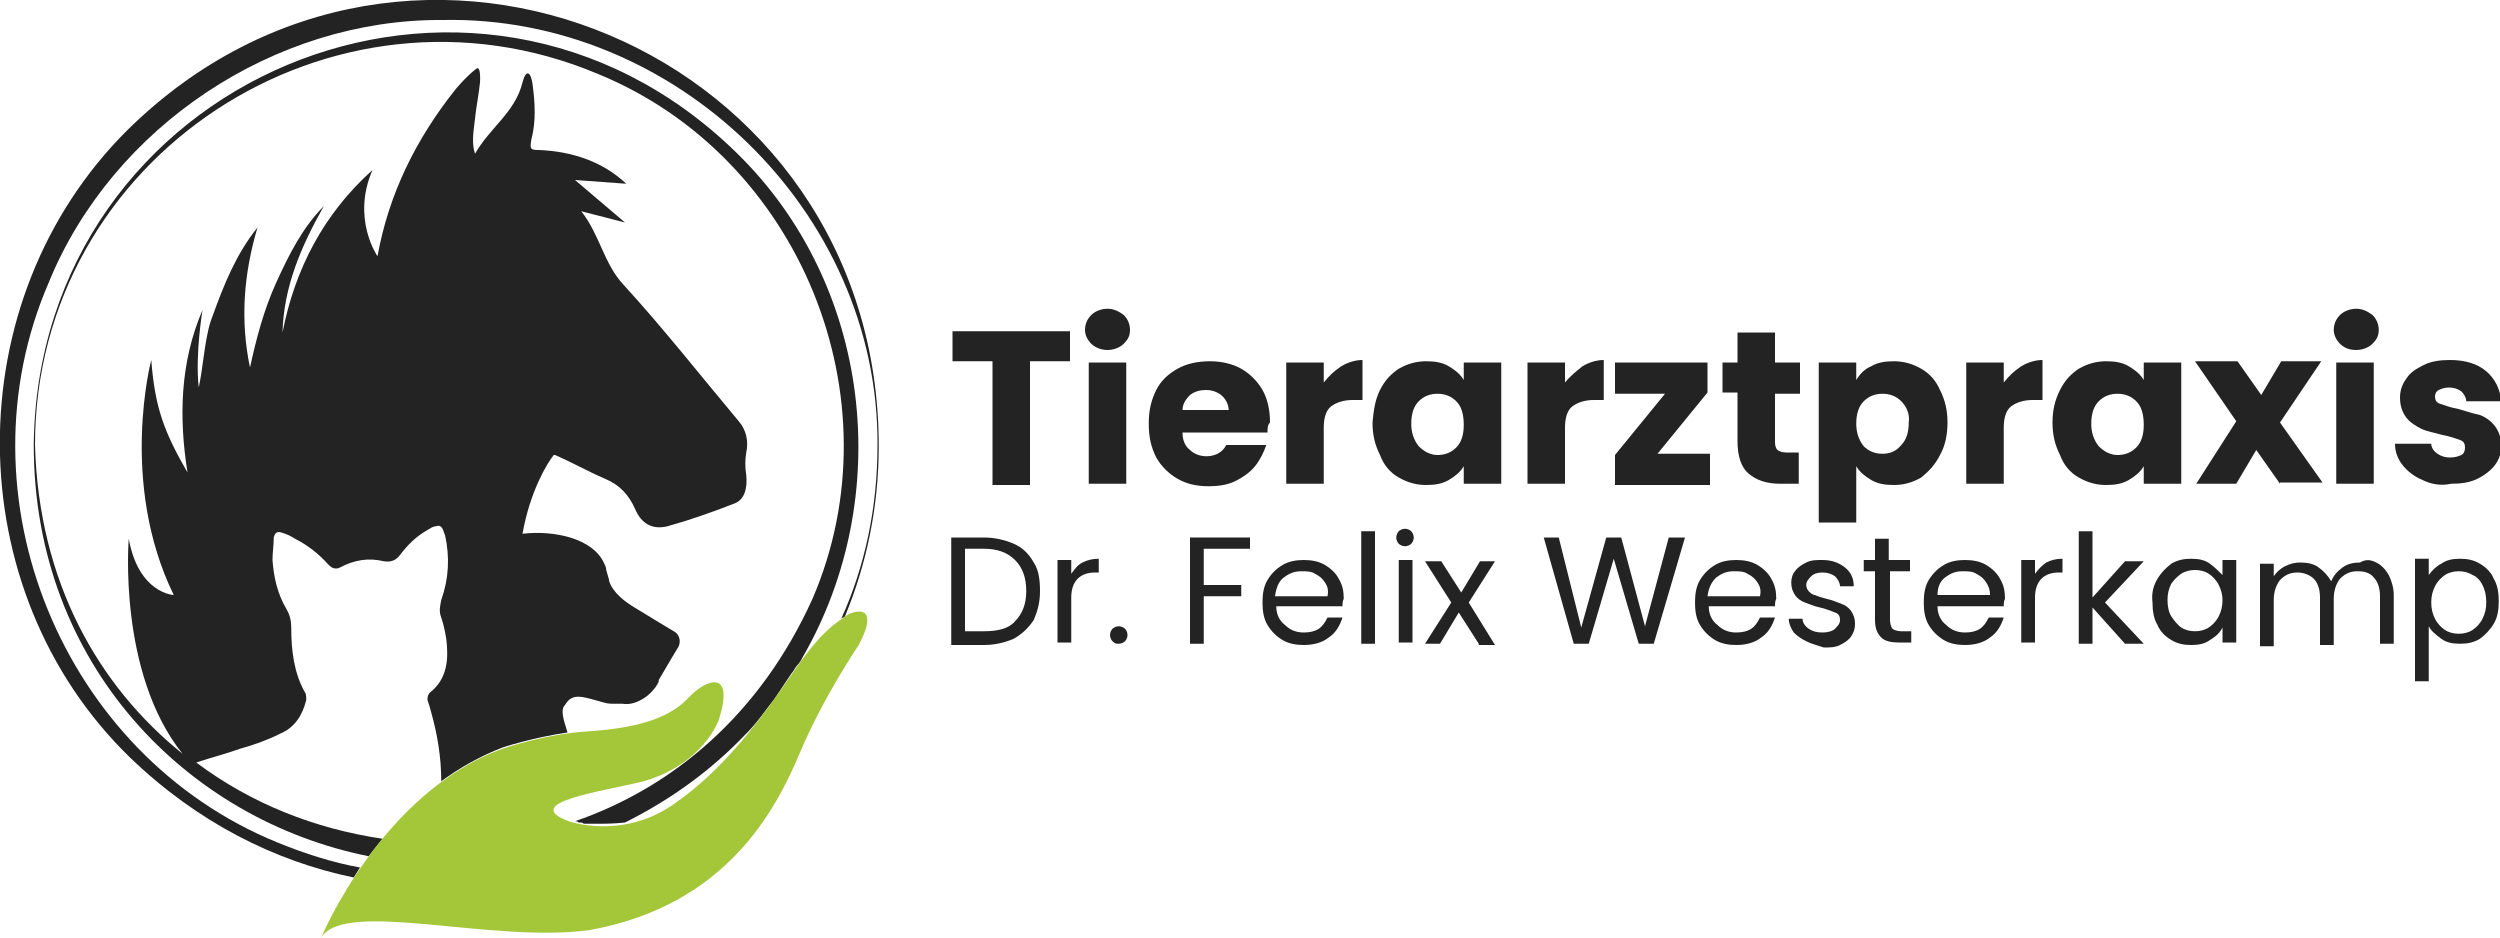 <?xml version="1.0" encoding="utf-8"?>
<!-- Generator: Adobe Illustrator 27.5.0, SVG Export Plug-In . SVG Version: 6.00 Build 0)  -->
<svg version="1.1" id="Ebene_1" xmlns="http://www.w3.org/2000/svg" xmlns:xlink="http://www.w3.org/1999/xlink" x="0px" y="0px"
	 viewBox="0 0 200 75" style="enable-background:new 0 0 200 75;" xml:space="preserve">
<style type="text/css">
	.st0{fill:#232323;}
	.st1{fill:#A4C639;}
</style>
<g>
	<g>
		<g>
			<path class="st0" d="M85.6,26.5v2.4h-3.2v9.9h-3v-9.9h-3.2v-2.4H85.6z"/>
			<path class="st0" d="M87.3,27.5c-0.3-0.3-0.5-0.7-0.5-1.1c0-0.5,0.2-0.9,0.5-1.2c0.3-0.3,0.8-0.5,1.3-0.5c0.5,0,0.9,0.2,1.3,0.5
				c0.3,0.3,0.5,0.7,0.5,1.2c0,0.5-0.2,0.8-0.5,1.1c-0.3,0.3-0.8,0.5-1.3,0.5C88.1,28,87.6,27.8,87.3,27.5z M90.1,29v9.7h-3V29H90.1
				z"/>
			<path class="st0" d="M101.4,34.6h-6.8c0,0.6,0.2,1.1,0.6,1.4c0.3,0.3,0.8,0.5,1.3,0.5c0.7,0,1.3-0.3,1.6-0.9h3.2
				c-0.2,0.6-0.5,1.2-0.9,1.7c-0.4,0.5-1,0.9-1.6,1.2c-0.6,0.3-1.4,0.4-2.1,0.4c-1,0-1.8-0.2-2.5-0.6c-0.7-0.4-1.3-1-1.7-1.7
				c-0.4-0.8-0.6-1.6-0.6-2.7s0.2-1.9,0.6-2.7c0.4-0.8,1-1.3,1.7-1.7c0.7-0.4,1.6-0.6,2.6-0.6c0.9,0,1.8,0.2,2.5,0.6
				c0.7,0.4,1.3,1,1.7,1.7c0.4,0.7,0.6,1.6,0.6,2.6C101.4,34,101.4,34.3,101.4,34.6z M98.3,32.9c0-0.5-0.2-0.9-0.5-1.2
				s-0.8-0.5-1.3-0.5c-0.5,0-0.9,0.1-1.3,0.4c-0.3,0.3-0.6,0.7-0.6,1.2H98.3z"/>
			<path class="st0" d="M107.3,29.3c0.5-0.3,1.1-0.5,1.7-0.5V32h-0.8c-0.7,0-1.3,0.2-1.7,0.5c-0.4,0.3-0.6,0.9-0.6,1.7v4.5h-3V29h3
				v1.6C106.3,30.1,106.7,29.7,107.3,29.3z"/>
			<path class="st0" d="M110.4,31.2c0.4-0.8,0.9-1.3,1.5-1.7c0.7-0.4,1.4-0.6,2.2-0.6c0.7,0,1.3,0.1,1.8,0.4
				c0.5,0.3,0.9,0.6,1.2,1.1V29h3v9.7h-3v-1.4c-0.3,0.5-0.7,0.8-1.2,1.1c-0.5,0.3-1.1,0.4-1.8,0.4c-0.8,0-1.5-0.2-2.2-0.6
				c-0.7-0.4-1.2-1-1.5-1.8c-0.4-0.8-0.6-1.6-0.6-2.6C109.9,32.8,110,32,110.4,31.2z M116.5,32.1c-0.4-0.4-0.9-0.6-1.5-0.6
				c-0.6,0-1.1,0.2-1.5,0.6c-0.4,0.4-0.6,1-0.6,1.8c0,0.7,0.2,1.3,0.6,1.8c0.4,0.4,0.9,0.7,1.5,0.7c0.6,0,1.1-0.2,1.5-0.6
				c0.4-0.4,0.6-1,0.6-1.8C117.1,33.1,116.9,32.5,116.5,32.1z"/>
			<path class="st0" d="M126.6,29.3c0.5-0.3,1.1-0.5,1.7-0.5V32h-0.8c-0.7,0-1.3,0.2-1.7,0.5c-0.4,0.3-0.6,0.9-0.6,1.7v4.5h-3V29h3
				v1.6C125.6,30.1,126.1,29.7,126.6,29.3z"/>
			<path class="st0" d="M132.6,36.3h4.2v2.5h-7.6v-2.4l4-4.9h-4V29h7.4v2.4L132.6,36.3z"/>
			<path class="st0" d="M143.9,36.2v2.5h-1.5c-1.1,0-1.9-0.3-2.5-0.8c-0.6-0.5-0.9-1.4-0.9-2.6v-3.9h-1.2V29h1.2v-2.4h3V29h2v2.5h-2
				v3.9c0,0.3,0.1,0.5,0.2,0.6c0.1,0.1,0.4,0.2,0.7,0.2H143.9z"/>
			<path class="st0" d="M149.7,29.3c0.5-0.3,1.1-0.4,1.8-0.4c0.8,0,1.5,0.2,2.2,0.6c0.7,0.4,1.2,1,1.5,1.7c0.4,0.8,0.6,1.6,0.6,2.6
				c0,1-0.2,1.9-0.6,2.6c-0.4,0.8-0.9,1.3-1.5,1.8c-0.7,0.4-1.4,0.6-2.2,0.6c-0.7,0-1.3-0.1-1.8-0.4c-0.5-0.3-0.9-0.6-1.2-1.1v4.5
				h-3V29h3v1.4C148.8,29.9,149.2,29.5,149.7,29.3z M152.1,32.1c-0.4-0.4-0.9-0.6-1.5-0.6c-0.6,0-1.1,0.2-1.5,0.6
				c-0.4,0.4-0.6,1-0.6,1.8c0,0.7,0.2,1.3,0.6,1.8c0.4,0.4,0.9,0.6,1.5,0.6c0.6,0,1.1-0.2,1.5-0.7c0.4-0.4,0.6-1,0.6-1.8
				C152.8,33.1,152.5,32.5,152.1,32.1z"/>
			<path class="st0" d="M161.7,29.3c0.5-0.3,1.1-0.5,1.7-0.5V32h-0.8c-0.7,0-1.3,0.2-1.7,0.5c-0.4,0.3-0.6,0.9-0.6,1.7v4.5h-3V29h3
				v1.6C160.7,30.1,161.1,29.7,161.7,29.3z"/>
			<path class="st0" d="M164.8,31.2c0.4-0.8,0.9-1.3,1.5-1.7c0.7-0.4,1.4-0.6,2.2-0.6c0.7,0,1.3,0.1,1.8,0.4
				c0.5,0.3,0.9,0.6,1.2,1.1V29h3v9.7h-3v-1.4c-0.3,0.5-0.7,0.8-1.2,1.1c-0.5,0.3-1.1,0.4-1.8,0.4c-0.8,0-1.5-0.2-2.2-0.6
				c-0.7-0.4-1.2-1-1.5-1.8c-0.4-0.8-0.6-1.6-0.6-2.6C164.2,32.8,164.4,32,164.8,31.2z M170.9,32.1c-0.4-0.4-0.9-0.6-1.5-0.6
				s-1.1,0.2-1.5,0.6c-0.4,0.4-0.6,1-0.6,1.8c0,0.7,0.2,1.3,0.6,1.8c0.4,0.4,0.9,0.7,1.5,0.7s1.1-0.2,1.5-0.6c0.4-0.4,0.6-1,0.6-1.8
				C171.5,33.1,171.3,32.5,170.9,32.1z"/>
			<path class="st0" d="M182.4,38.7l-1.9-2.7l-1.6,2.7h-3.2l3.2-5l-3.3-4.8h3.4l1.9,2.7l1.6-2.7h3.2l-3.3,4.9l3.4,4.8H182.4z"/>
			<path class="st0" d="M187.2,27.5c-0.3-0.3-0.5-0.7-0.5-1.1c0-0.5,0.2-0.9,0.5-1.2c0.3-0.3,0.8-0.5,1.3-0.5c0.5,0,0.9,0.2,1.3,0.5
				c0.3,0.3,0.5,0.7,0.5,1.2c0,0.5-0.2,0.8-0.5,1.1c-0.3,0.3-0.8,0.5-1.3,0.5C187.9,28,187.5,27.8,187.2,27.5z M189.9,29v9.7h-3V29
				H189.9z"/>
			<path class="st0" d="M193.8,38.4c-0.7-0.3-1.2-0.7-1.6-1.2c-0.4-0.5-0.6-1.1-0.6-1.7h2.9c0,0.3,0.2,0.6,0.5,0.8
				c0.3,0.2,0.6,0.3,1,0.3c0.4,0,0.7-0.1,0.9-0.2c0.2-0.1,0.3-0.3,0.3-0.6c0-0.3-0.1-0.5-0.4-0.6c-0.3-0.1-0.8-0.3-1.4-0.4
				c-0.7-0.2-1.3-0.3-1.7-0.5s-0.9-0.5-1.2-0.9c-0.3-0.4-0.5-0.9-0.5-1.6c0-0.6,0.2-1.1,0.5-1.5c0.3-0.5,0.8-0.8,1.4-1.1
				c0.6-0.3,1.3-0.4,2.1-0.4c1.2,0,2.2,0.3,2.9,0.9c0.7,0.6,1.1,1.4,1.2,2.4h-2.8c0-0.3-0.2-0.6-0.4-0.8c-0.3-0.2-0.6-0.3-1-0.3
				c-0.3,0-0.6,0.1-0.8,0.2c-0.2,0.1-0.3,0.3-0.3,0.5c0,0.3,0.1,0.5,0.4,0.6c0.3,0.1,0.8,0.3,1.4,0.4c0.7,0.2,1.3,0.4,1.8,0.5
				c0.5,0.2,0.9,0.5,1.2,0.9c0.3,0.4,0.5,0.9,0.5,1.6c0,0.6-0.2,1.1-0.5,1.5c-0.3,0.4-0.8,0.8-1.4,1.1c-0.6,0.3-1.3,0.4-2.1,0.4
				C195.2,38.9,194.4,38.7,193.8,38.4z"/>
		</g>
		<g>
			<path class="st0" d="M81.1,43.5c0.7,0.3,1.2,0.8,1.6,1.5c0.4,0.6,0.5,1.4,0.5,2.3s-0.2,1.6-0.5,2.3c-0.4,0.6-0.9,1.1-1.6,1.5
				c-0.7,0.3-1.5,0.5-2.4,0.5h-2.6V43h2.6C79.6,43,80.4,43.2,81.1,43.5z M81.2,49.7c0.6-0.6,0.9-1.4,0.9-2.4c0-1.1-0.3-1.9-0.9-2.5
				s-1.4-0.9-2.5-0.9h-1.5v6.6h1.5C79.8,50.5,80.7,50.3,81.2,49.7z"/>
			<path class="st0" d="M86.6,45c0.4-0.2,0.8-0.3,1.3-0.3v1.1h-0.3c-1.2,0-1.9,0.7-1.9,2v3.6h-1.1v-6.6h1.1v1.1
				C86,45.5,86.2,45.2,86.6,45z"/>
			<path class="st0" d="M89,51.3c-0.1-0.1-0.2-0.3-0.2-0.5c0-0.2,0.1-0.4,0.2-0.5c0.1-0.1,0.3-0.2,0.5-0.2c0.2,0,0.4,0.1,0.5,0.2
				c0.1,0.1,0.2,0.3,0.2,0.5c0,0.2-0.1,0.4-0.2,0.5c-0.1,0.1-0.3,0.2-0.5,0.2C89.3,51.5,89.2,51.5,89,51.3z"/>
			<path class="st0" d="M100,43v0.9h-3.7v2.9h3v0.9h-3v3.8h-1.1V43H100z"/>
			<path class="st0" d="M107.4,48.5h-5.3c0,0.7,0.3,1.2,0.7,1.5c0.4,0.4,0.9,0.6,1.5,0.6c0.5,0,0.9-0.1,1.2-0.3
				c0.3-0.2,0.5-0.5,0.7-0.9h1.2c-0.2,0.6-0.5,1.2-1.1,1.6c-0.5,0.4-1.2,0.6-2,0.6c-0.6,0-1.2-0.1-1.7-0.4c-0.5-0.3-0.9-0.7-1.2-1.2
				c-0.3-0.5-0.4-1.1-0.4-1.8c0-0.7,0.1-1.3,0.4-1.8c0.3-0.5,0.7-0.9,1.2-1.2c0.5-0.3,1.1-0.4,1.7-0.4c0.6,0,1.2,0.1,1.7,0.4
				c0.5,0.3,0.9,0.7,1.1,1.1c0.3,0.5,0.4,1,0.4,1.6C107.4,48.1,107.4,48.3,107.4,48.5z M106,46.6c-0.2-0.3-0.4-0.5-0.8-0.7
				c-0.3-0.2-0.7-0.2-1.1-0.2c-0.6,0-1,0.2-1.4,0.5s-0.6,0.8-0.7,1.5h4.2C106.3,47.2,106.2,46.9,106,46.6z"/>
			<path class="st0" d="M110,42.5v9h-1.1v-9H110z"/>
			<path class="st0" d="M111.9,43.5c-0.1-0.1-0.2-0.3-0.2-0.5c0-0.2,0.1-0.4,0.2-0.5c0.1-0.1,0.3-0.2,0.5-0.2c0.2,0,0.4,0.1,0.5,0.2
				s0.2,0.3,0.2,0.5c0,0.2-0.1,0.4-0.2,0.5c-0.1,0.1-0.3,0.2-0.5,0.2C112.2,43.7,112,43.6,111.9,43.5z M113,44.8v6.6h-1.1v-6.6H113z
				"/>
			<path class="st0" d="M118.3,51.5l-1.6-2.5l-1.5,2.5h-1.2l2.1-3.3l-2.1-3.3h1.3l1.6,2.5l1.5-2.5h1.2l-2.1,3.3l2.1,3.4H118.3z"/>
			<path class="st0" d="M134.8,43l-2.5,8.5h-1.2l-2-6.8l-2,6.8l-1.2,0l-2.4-8.5h1.2l1.8,7.2l2-7.2h1.2l1.9,7.1l1.9-7.1H134.8z"/>
			<path class="st0" d="M142,48.5h-5.3c0,0.7,0.3,1.2,0.7,1.5c0.4,0.4,0.9,0.6,1.5,0.6c0.5,0,0.9-0.1,1.2-0.3
				c0.3-0.2,0.5-0.5,0.7-0.9h1.2c-0.2,0.6-0.5,1.2-1.1,1.6c-0.5,0.4-1.2,0.6-2,0.6c-0.6,0-1.2-0.1-1.7-0.4c-0.5-0.3-0.9-0.7-1.2-1.2
				c-0.3-0.5-0.4-1.1-0.4-1.8c0-0.7,0.1-1.3,0.4-1.8c0.3-0.5,0.7-0.9,1.2-1.2c0.5-0.3,1.1-0.4,1.7-0.4c0.6,0,1.2,0.1,1.7,0.4
				c0.5,0.3,0.9,0.7,1.1,1.1c0.3,0.5,0.4,1,0.4,1.6C142,48.1,142,48.3,142,48.5z M140.6,46.6c-0.2-0.3-0.4-0.5-0.8-0.7
				c-0.3-0.2-0.7-0.2-1.1-0.2c-0.6,0-1,0.2-1.4,0.5c-0.4,0.4-0.6,0.8-0.7,1.5h4.2C140.9,47.2,140.8,46.9,140.6,46.6z"/>
			<path class="st0" d="M144.5,51.3c-0.4-0.2-0.7-0.4-1-0.7c-0.2-0.3-0.4-0.7-0.4-1.1h1.1c0,0.3,0.2,0.6,0.5,0.8
				c0.3,0.2,0.6,0.3,1.1,0.3c0.4,0,0.8-0.1,1-0.3c0.2-0.2,0.4-0.4,0.4-0.7c0-0.3-0.1-0.5-0.4-0.6c-0.3-0.1-0.7-0.3-1.2-0.4
				c-0.5-0.1-0.9-0.3-1.2-0.4c-0.3-0.1-0.6-0.3-0.8-0.6c-0.2-0.3-0.3-0.6-0.3-1c0-0.3,0.1-0.7,0.3-0.9c0.2-0.3,0.5-0.5,0.9-0.7
				c0.4-0.2,0.8-0.2,1.3-0.2c0.7,0,1.3,0.2,1.8,0.6c0.5,0.4,0.7,0.9,0.7,1.5h-1.1c0-0.3-0.2-0.6-0.4-0.8c-0.3-0.2-0.6-0.3-1-0.3
				c-0.4,0-0.7,0.1-0.9,0.3c-0.2,0.2-0.4,0.4-0.4,0.7c0,0.2,0.1,0.4,0.2,0.5s0.3,0.3,0.5,0.3c0.2,0.1,0.5,0.2,0.9,0.3
				c0.5,0.1,0.9,0.3,1.2,0.4c0.3,0.1,0.6,0.3,0.8,0.6c0.2,0.3,0.3,0.6,0.3,1c0,0.4-0.1,0.7-0.3,1c-0.2,0.3-0.5,0.5-0.9,0.7
				s-0.8,0.2-1.3,0.2C145.3,51.6,144.9,51.5,144.5,51.3z"/>
			<path class="st0" d="M151.2,45.7v3.9c0,0.3,0.1,0.6,0.2,0.7c0.1,0.1,0.4,0.2,0.7,0.2h0.8v0.9h-1c-0.6,0-1.1-0.1-1.4-0.4
				c-0.3-0.3-0.5-0.7-0.5-1.4v-3.9h-0.9v-0.9h0.9v-1.7h1.1v1.7h1.7v0.9H151.2z"/>
			<path class="st0" d="M160.3,48.5H155c0,0.7,0.3,1.2,0.7,1.5c0.4,0.4,0.9,0.6,1.5,0.6c0.5,0,0.9-0.1,1.2-0.3
				c0.3-0.2,0.5-0.5,0.7-0.9h1.2c-0.2,0.6-0.5,1.2-1.1,1.6c-0.5,0.4-1.2,0.6-2,0.6c-0.6,0-1.2-0.1-1.7-0.4c-0.5-0.3-0.9-0.7-1.2-1.2
				c-0.3-0.5-0.4-1.1-0.4-1.8c0-0.7,0.1-1.3,0.4-1.8c0.3-0.5,0.7-0.9,1.2-1.2c0.5-0.3,1.1-0.4,1.7-0.4c0.6,0,1.2,0.1,1.7,0.4
				c0.5,0.3,0.9,0.7,1.1,1.1c0.3,0.5,0.4,1,0.4,1.6C160.3,48.1,160.3,48.3,160.3,48.5z M158.9,46.6c-0.2-0.3-0.4-0.5-0.8-0.7
				c-0.3-0.2-0.7-0.2-1.1-0.2c-0.6,0-1,0.2-1.4,0.5S155,47,155,47.6h4.2C159.2,47.2,159.1,46.9,158.9,46.6z"/>
			<path class="st0" d="M163.7,45c0.4-0.2,0.8-0.3,1.3-0.3v1.1h-0.3c-1.2,0-1.9,0.7-1.9,2v3.6h-1.1v-6.6h1.1v1.1
				C163.1,45.5,163.4,45.2,163.7,45z"/>
			<path class="st0" d="M170,51.5l-2.6-2.9v2.9h-1.1v-9h1.1v5.3l2.6-2.9h1.5l-3.1,3.3l3.1,3.3H170z"/>
			<path class="st0" d="M172.6,46.3c0.3-0.5,0.7-0.9,1.1-1.2c0.5-0.3,1-0.4,1.6-0.4c0.6,0,1.1,0.1,1.5,0.4c0.4,0.3,0.7,0.6,1,0.9
				v-1.2h1.1v6.6h-1.1v-1.2c-0.2,0.4-0.5,0.7-1,1c-0.4,0.3-0.9,0.4-1.5,0.4c-0.6,0-1.1-0.1-1.6-0.4c-0.5-0.3-0.9-0.7-1.1-1.2
				c-0.3-0.5-0.4-1.1-0.4-1.8C172.1,47.4,172.3,46.8,172.6,46.3z M177.5,46.8c-0.2-0.4-0.5-0.7-0.8-0.9c-0.3-0.2-0.7-0.3-1.1-0.3
				c-0.4,0-0.8,0.1-1.1,0.3c-0.3,0.2-0.6,0.5-0.8,0.8c-0.2,0.4-0.3,0.8-0.3,1.3c0,0.5,0.1,1,0.3,1.3s0.5,0.7,0.8,0.9
				c0.3,0.2,0.7,0.3,1.1,0.3c0.4,0,0.8-0.1,1.1-0.3c0.3-0.2,0.6-0.5,0.8-0.9c0.2-0.4,0.3-0.8,0.3-1.3
				C177.8,47.6,177.7,47.2,177.5,46.8z"/>
			<path class="st0" d="M190.1,45c0.4,0.2,0.7,0.5,1,1c0.2,0.4,0.4,1,0.4,1.6v3.9h-1.1v-3.8c0-0.7-0.2-1.2-0.5-1.5
				c-0.3-0.4-0.8-0.5-1.3-0.5c-0.6,0-1,0.2-1.4,0.6c-0.3,0.4-0.5,0.9-0.5,1.6v3.7h-1.1v-3.8c0-0.7-0.2-1.2-0.5-1.5s-0.8-0.5-1.3-0.5
				c-0.6,0-1,0.2-1.4,0.6c-0.3,0.4-0.5,0.9-0.5,1.6v3.7h-1.1v-6.6h1.1v1c0.2-0.3,0.5-0.6,0.9-0.8c0.4-0.2,0.8-0.3,1.2-0.3
				c0.6,0,1.1,0.1,1.5,0.4s0.7,0.6,1,1.1c0.2-0.5,0.5-0.8,0.9-1.1c0.4-0.3,0.9-0.4,1.4-0.4C189.3,44.7,189.7,44.8,190.1,45z"/>
			<path class="st0" d="M195.3,45.1c0.4-0.3,0.9-0.4,1.5-0.4c0.6,0,1.1,0.1,1.6,0.4c0.5,0.3,0.9,0.7,1.1,1.2
				c0.3,0.5,0.4,1.1,0.4,1.8c0,0.7-0.1,1.3-0.4,1.8c-0.3,0.5-0.7,0.9-1.1,1.2c-0.5,0.3-1,0.4-1.6,0.4c-0.6,0-1.1-0.1-1.5-0.4
				c-0.4-0.3-0.8-0.6-1-1v4.4h-1.1v-9.8h1.1V46C194.6,45.6,194.9,45.3,195.3,45.1z M198.6,46.8c-0.2-0.4-0.5-0.7-0.8-0.8
				c-0.3-0.2-0.7-0.3-1.1-0.3c-0.4,0-0.8,0.1-1.1,0.3c-0.3,0.2-0.6,0.5-0.8,0.9c-0.2,0.4-0.3,0.8-0.3,1.3c0,0.5,0.1,0.9,0.3,1.3
				c0.2,0.4,0.5,0.7,0.8,0.9c0.3,0.2,0.7,0.3,1.1,0.3c0.4,0,0.8-0.1,1.1-0.3c0.3-0.2,0.6-0.5,0.8-0.9s0.3-0.8,0.3-1.3
				C198.9,47.6,198.8,47.2,198.6,46.8z"/>
		</g>
	</g>
	<path class="st0" d="M10.2,10.4C-3.5,24-3.4,47.2,10.4,60.6c5.4,5.2,11.6,8.3,17.9,9.6c0.2-0.3,0.3-0.5,0.5-0.8
		c-2.2-0.4-4.4-1.1-6.6-2C5,60.4-3.5,39.7,3.9,22.6C9,10.1,22,1.5,35.4,1.6c18.6-0.4,34.9,15.3,34.8,34c0,5-1,9.7-2.9,13.9
		c0.1-0.1,0.1-0.1,0.2-0.1c0,0,0.1-0.1,0.1-0.1c1.7-4.1,2.7-8.7,2.7-13.6C70.3,4,32.8-11.9,10.2,10.4z"/>
	<path class="st0" d="M29.5,68.5c0.3-0.4,0.7-0.9,1.1-1.4c0,0,0,0,0,0c-5.4-0.8-10.5-2.8-14.9-6.1c1.2-0.4,2.4-0.7,3.5-1.1
		c1.1-0.3,2.2-0.7,3.2-1.2c1.2-0.5,1.8-1.5,2.1-2.7c0-0.2,0-0.5-0.1-0.6c-0.9-1.6-1.1-3.4-1.1-5.2c0-0.5-0.1-1-0.4-1.5
		c-0.7-1.2-1-2.5-1.1-3.9c0-0.6,0.1-1.2,0.1-1.8c0.1-0.4,0.3-0.5,0.6-0.4c0.4,0.1,0.8,0.3,1.1,0.5c1,0.5,1.9,1.2,2.7,2.1
		c0.2,0.2,0.5,0.4,0.9,0.2c1.1-0.6,2.3-0.8,3.5-0.5c0.6,0.1,1-0.1,1.3-0.5c0.6-0.8,1.3-1.5,2.2-2c0.2-0.1,0.4-0.3,0.7-0.3
		c0.2-0.1,0.4,0,0.5,0.2c0.1,0.2,0.1,0.3,0.2,0.5c0.4,1.8,0.3,3.5-0.3,5.2c-0.1,0.5-0.2,0.9,0,1.4c0.2,0.6,0.3,1.1,0.4,1.7
		c0.2,1.6,0.1,3.2-1.3,4.3c-0.2,0.2-0.2,0.4-0.2,0.6c0.1,0.3,0.2,0.6,0.3,1c0.5,1.8,0.8,3.6,0.8,5.5c1.5-1.1,3.1-2,4.9-2.7
		c0,0,2.4-0.8,5.2-1.2c-0.3-1-0.6-1.8-0.2-2.2c0.6-1,1.3-0.7,3.1-0.2c0.3,0.1,0.6,0.1,0.9,0.1c0.1,0,0.2,0,0.4,0c0.1,0,0.2,0,0.2,0
		c0.6,0.1,1.2-0.1,1.8-0.5c0.3-0.2,0.6-0.5,0.9-0.9c0-0.1,0.1-0.1,0.1-0.2c0.1-0.1,0.1-0.2,0.1-0.3l1-1.7l0.6-1c0.2-0.5,0-1-0.4-1.2
		l-1-0.6l-2.3-1.4l0,0l-0.3-0.2c-0.6-0.4-1.5-1.2-1.6-2l-0.2-0.7c0-0.2-0.1-0.4-0.2-0.6c-0.9-1.9-3.9-2.6-6.5-2.3
		c0.6-3.4,2-5.7,2.5-6.3c0,0,0.1,0,0.1,0c1.4,0.6,2.6,1.3,4,1.9c1.2,0.5,1.9,1.3,2.4,2.4c0.5,1.2,1.4,1.7,2.6,1.4
		c1.8-0.5,3.5-1.1,5.3-1.8c0.9-0.3,1.1-1.3,1-2.3c-0.1-0.6-0.1-1.2,0-1.8c0.2-0.9,0-1.8-0.6-2.5c-3.1-3.7-6-7.4-9.2-10.9
		c-1.6-1.7-1.9-4-3.4-5.9l3.5,0.9L46,14.4l4.1,0.3c-1.9-1.8-4.4-2.6-7-2.7c-0.7,0-0.7-0.1-0.6-0.8c0.4-1.5,0.3-3,0.1-4.5
		c0,0-0.1-0.7-0.3-0.8c-0.3-0.2-0.5,0.7-0.5,0.7c-0.6,2.4-2.6,3.6-3.8,5.7c-0.3-0.9-0.1-1.9,0-2.8c0.1-1,0.3-1.9,0.4-2.9
		c0,0,0.1-1.4-0.3-1.1c-0.9,0.7-1.7,1.7-1.7,1.7c-3.1,3.9-5.3,8.3-6.2,13.3c0,0-2.1-3-0.4-6.9c-3.9,3.5-6.2,7.9-7.2,13
		c0.1-3.7,1.5-6.9,3.3-10.1c-1.7,1.7-2.8,3.9-3.8,6.1c-1,2.2-1.6,4.5-2.1,6.8c-0.8-3.8-0.5-7.5,0.6-11.2c-1.7,2.1-2.7,4.6-3.6,7.1
		c-0.2,0.5-0.3,0.9-0.4,1.4c-0.3,1.4-0.4,2.9-0.7,4.3c-0.3-2.6,0.3-6.2,0.3-6.2c-1.8,4.2-1.9,8.6-1.2,13c-1.9-3.3-2.6-5.2-2.9-9
		c0,0-2.6,9.8,1.8,18.8c0,0-2.8-0.1-3.6-4.5c0,0-0.9,10.7,4.3,17.2C7.9,54.9,3.1,46.6,2.8,35.6C2.8,12.5,26.6-3,47.8,5.9
		c16.2,6.6,24.1,26,17.2,42C60.8,57.2,53.8,63,46,65.7c0.1,0,0.2,0,0.3,0.1c0,0,0,0,0.1,0c0.1,0,0.2,0,0.3,0.1c0,0,0.1,0,0.1,0
		c0.1,0,0.2,0,0.3,0c0,0,0.1,0,0.1,0c0.1,0,0.2,0,0.4,0c0,0,0.1,0,0.1,0c0.7,0,1.4,0,2.3-0.1c3.2-1.6,6.3-3.7,9.1-6.5
		c0.5-0.5,1-1,1.4-1.5c0.5-0.6,0.9-1.2,1.4-1.8c0.1-0.1,0.1-0.2,0.2-0.3c0.4-0.6,0.8-1.2,1.2-1.8c0,0,0,0,0,0
		c0.2-0.2,0.3-0.5,0.5-0.7c0,0,0,0,0,0c0.2-0.2,0.3-0.4,0.4-0.6c0,0,0,0,0,0c7.4-12.8,5.6-29.8-5.3-40.4C37.8-8.4,3,6.3,2.7,35.6
		C2.7,53.2,15,65.6,29.5,68.5C29.5,68.5,29.5,68.5,29.5,68.5z"/>
	<path class="st1" d="M67.5,49.4c-0.5,0.4-1.7,0.9-4.2,4.6c-2.5,3.6-5.4,7.6-9.5,10.4c-4.1,2.8-8.3,1.3-8.3,1.3
		c-4-1.5,2.8-2.4,6-3.2c4.8-1.4,6-4.9,6-4.9c1.3-4.1-1-3.3-2.4-1.8c-1.4,1.5-3.7,2.4-7.9,2.7c-3.6,0.2-7,1.4-7,1.4
		C30.5,63.4,25.7,75,25.7,75l0,0c1.9-3.1,13.7,0.5,21.5-0.6c11-2,14.9-9.7,16.8-14.2c1.9-4.5,4.7-8.6,4.7-8.6
		C70.6,48,68,48.9,67.5,49.4z"/>
</g>
</svg>
